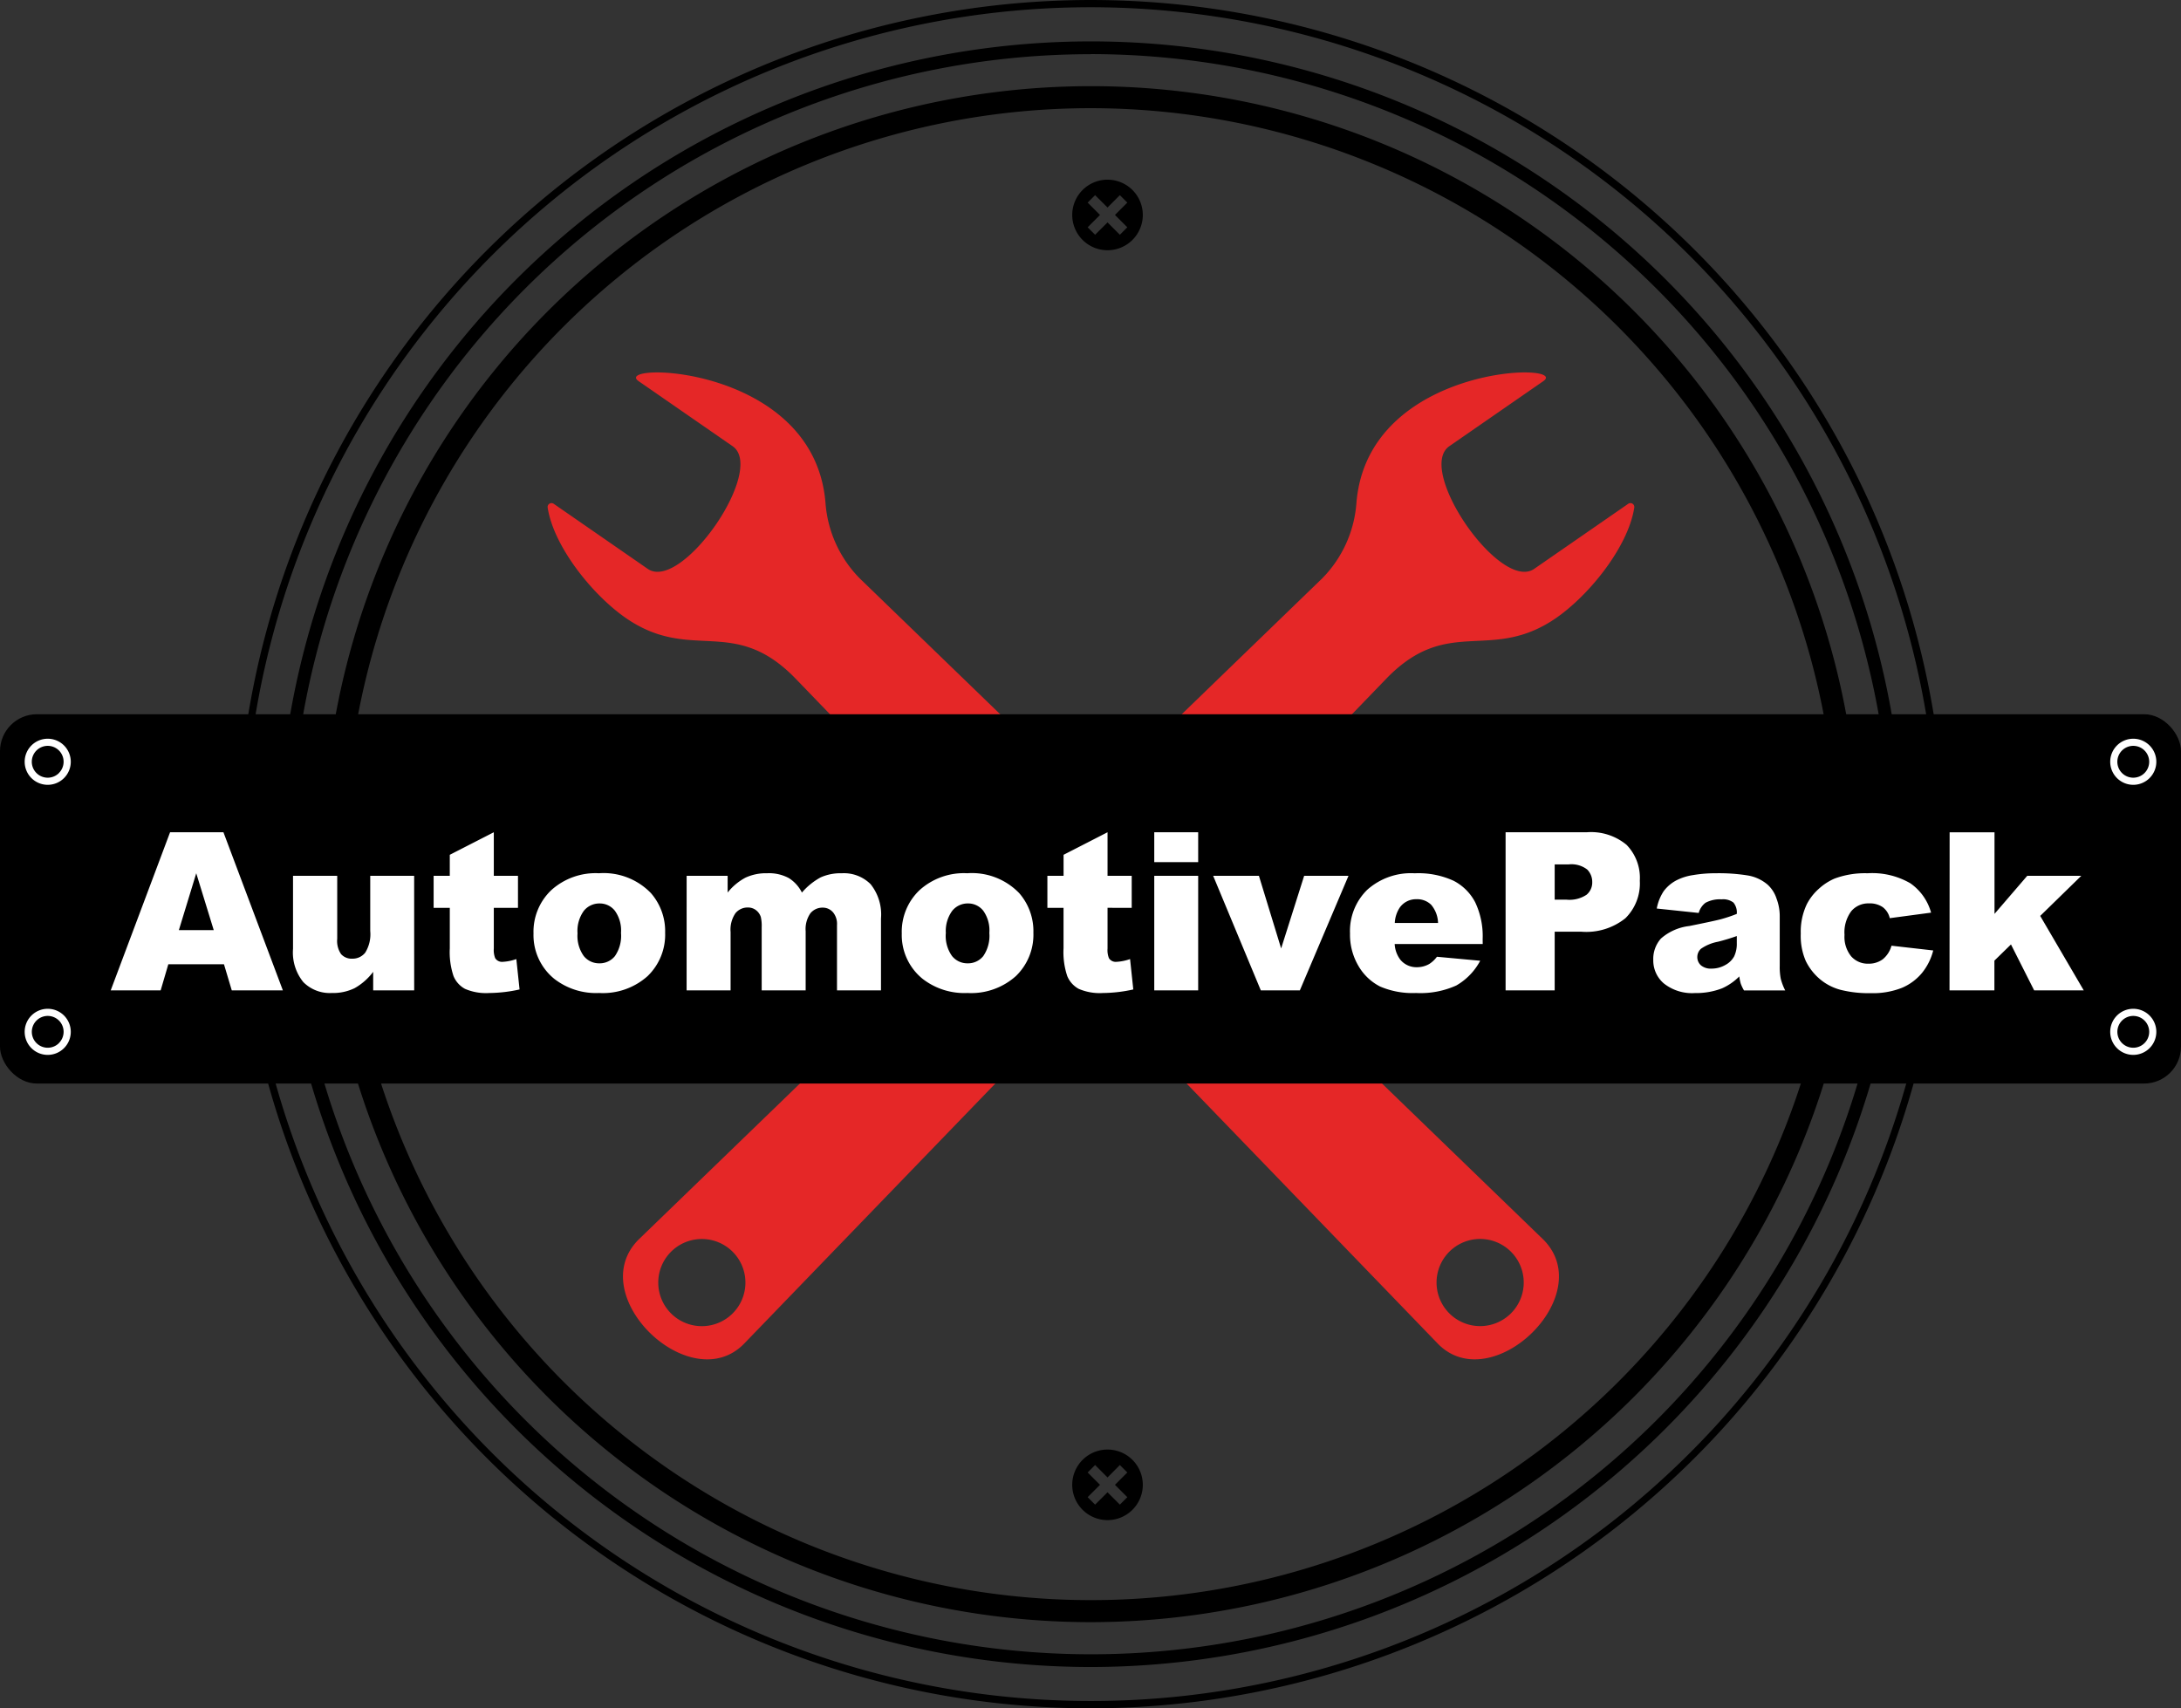 <svg xmlns="http://www.w3.org/2000/svg" width="157.932" height="123.715" viewBox="0 0 157.932 123.715"><rect x="0" y="0" width="157.932" height="123.715" fill="#333333" stroke="none"/><g transform="translate(-146 -21.276)"><path d="M257.771,111.059,208.244,63.151a8.693,8.693,0,0,1-2.466-5.436c-.8-10.094-15.554-10.235-13.533-8.836l6.805,4.71c2.453,1.7-3.7,10.58-6.148,8.882l-6.806-4.71a.281.281,0,0,0-.438.273c.441,2.9,3.438,6.593,5.982,8.211,4.538,2.887,7.534-.311,11.884,4.087l46.615,48.275C254.027,122.538,261.773,115.105,257.771,111.059ZM255.4,116.4a3.156,3.156,0,1,1,.025-4.463A3.155,3.155,0,0,1,255.4,116.4Z" fill="#e52727"/><path d="M199.861,118.607l46.615-48.275c4.35-4.4,7.346-1.2,11.884-4.087,2.544-1.618,5.541-5.309,5.982-8.211a.281.281,0,0,0-.438-.273l-6.806,4.71c-2.453,1.7-8.6-7.185-6.148-8.882l6.805-4.71c2.02-1.4-12.731-1.258-13.534,8.836a8.687,8.687,0,0,1-2.465,5.436l-49.528,47.908C188.227,115.105,195.973,122.538,199.861,118.607Zm-5.283-6.666a3.156,3.156,0,1,1,.025,4.463A3.156,3.156,0,0,1,194.578,111.941Z" fill="#e52727"/><g transform="translate(0 0)"><path d="M225,142a58.863,58.863,0,1,1,58.863-58.863A58.93,58.93,0,0,1,225,142Zm0-116.8a57.939,57.939,0,1,0,57.941,57.939A58,58,0,0,0,225,25.194Z"/><path d="M225,144.991a61.857,61.857,0,1,1,61.858-61.858A61.928,61.928,0,0,1,225,144.991ZM225,21.8a61.331,61.331,0,1,0,61.33,61.33A61.4,61.4,0,0,0,225,21.8Z"/><path d="M225,138.752a55.618,55.618,0,1,1,55.619-55.619A55.682,55.682,0,0,1,225,138.752ZM225,29.11a54.023,54.023,0,1,0,54.023,54.023A54.085,54.085,0,0,0,225,29.11Z"/></g><path d="M228.005,127a2.555,2.555,0,1,0,0,3.613A2.554,2.554,0,0,0,228.005,127Zm-.373,2.7-.539.54-.894-.894-.9.894-.539-.54.894-.894-.894-.894.539-.54.9.9.894-.9.539.54-.894.894Z"/><path d="M228.005,35.037a2.555,2.555,0,1,0,0,3.613A2.554,2.554,0,0,0,228.005,35.037Zm-.373,2.7-.539.54-.894-.894-.9.894-.539-.54.894-.894-.894-.894.539-.54.9.894.894-.894.539.54-.894.894Z"/><g transform="translate(-0.034 0.143)"><rect width="157.932" height="26.746" rx="2.676" transform="translate(146.034 72.857)"/><path d="M301.69,75.12a1.669,1.669,0,1,0,0,2.36A1.668,1.668,0,0,0,301.69,75.12Zm-.365,1.995a1.153,1.153,0,1,1,0-1.63A1.153,1.153,0,0,1,301.325,77.115Z" fill="#fff"/><path d="M150.67,75.12a1.669,1.669,0,1,0,0,2.36A1.668,1.668,0,0,0,150.67,75.12Zm-.365,1.995a1.153,1.153,0,1,1,0-1.63A1.153,1.153,0,0,1,150.3,77.115Z" fill="#fff"/><path d="M301.69,94.678a1.669,1.669,0,1,0,0,2.36A1.668,1.668,0,0,0,301.69,94.678Zm-.365,1.994a1.152,1.152,0,1,1,0-1.629A1.151,1.151,0,0,1,301.325,96.672Z" fill="#fff"/><path d="M150.67,94.678a1.669,1.669,0,1,0,0,2.36A1.668,1.668,0,0,0,150.67,94.678Zm-.365,1.994a1.152,1.152,0,1,1,0-1.629A1.151,1.151,0,0,1,150.3,96.672Z" fill="#fff"/></g><path d="M8.219-1.891H4.188L3.633,0H.016l4.3-11.453H8.18L12.484,0h-3.7ZM7.477-4.367,6.211-8.484,4.953-4.367ZM21.992,0H19.023V-1.344a4.375,4.375,0,0,1-1.34,1.18,3.566,3.566,0,0,1-1.66.352A2.7,2.7,0,0,1,13.965-.6a3.4,3.4,0,0,1-.746-2.418V-8.3h3.2v4.563A1.677,1.677,0,0,0,16.7-2.625a1.026,1.026,0,0,0,.813.328,1.159,1.159,0,0,0,.934-.437,2.525,2.525,0,0,0,.363-1.57V-8.3h3.18Zm5.766-11.453V-8.3h1.75v2.32h-1.75v2.945a1.587,1.587,0,0,0,.1.7.581.581,0,0,0,.547.266,3.485,3.485,0,0,0,.984-.2l.234,2.2a10.353,10.353,0,0,1-2.2.258,3.829,3.829,0,0,1-1.75-.3,1.857,1.857,0,0,1-.832-.926,5.448,5.448,0,0,1-.27-2.012V-5.977H23.4V-8.3H24.57V-9.82Zm2.875,7.328a4.151,4.151,0,0,1,1.281-3.129,4.787,4.787,0,0,1,3.461-1.23,4.753,4.753,0,0,1,3.766,1.445,4.187,4.187,0,0,1,1.023,2.867,4.164,4.164,0,0,1-1.27,3.137A4.852,4.852,0,0,1,35.383.188,4.927,4.927,0,0,1,32.148-.828,4.077,4.077,0,0,1,30.633-4.125Zm3.188-.008a2.5,2.5,0,0,0,.449,1.641,1.417,1.417,0,0,0,1.129.531,1.411,1.411,0,0,0,1.129-.523,2.589,2.589,0,0,0,.441-1.68,2.446,2.446,0,0,0-.445-1.605,1.386,1.386,0,0,0-1.1-.527,1.44,1.44,0,0,0-1.148.535A2.477,2.477,0,0,0,33.82-4.133Zm7.9-4.164h2.969v1.211A4.142,4.142,0,0,1,45.98-8.164a3.543,3.543,0,0,1,1.574-.32,3.011,3.011,0,0,1,1.57.352,2.615,2.615,0,0,1,.945,1.047,4.792,4.792,0,0,1,1.367-1.105,3.54,3.54,0,0,1,1.523-.293,2.733,2.733,0,0,1,2.086.793,3.511,3.511,0,0,1,.75,2.48V0H52.609V-4.727a1.326,1.326,0,0,0-.219-.836.961.961,0,0,0-.8-.43,1.129,1.129,0,0,0-.906.406,2.007,2.007,0,0,0-.344,1.3V0H47.156V-4.57a2.873,2.873,0,0,0-.062-.742,1.012,1.012,0,0,0-.352-.5.936.936,0,0,0-.586-.191,1.126,1.126,0,0,0-.9.414,2.1,2.1,0,0,0-.352,1.359V0H41.719ZM57.3-4.125a4.151,4.151,0,0,1,1.281-3.129,4.787,4.787,0,0,1,3.461-1.23,4.753,4.753,0,0,1,3.766,1.445,4.187,4.187,0,0,1,1.023,2.867,4.164,4.164,0,0,1-1.27,3.137A4.852,4.852,0,0,1,62.055.188,4.927,4.927,0,0,1,58.82-.828,4.077,4.077,0,0,1,57.3-4.125Zm3.188-.008a2.5,2.5,0,0,0,.449,1.641,1.417,1.417,0,0,0,1.129.531A1.411,1.411,0,0,0,63.2-2.484a2.589,2.589,0,0,0,.441-1.68A2.446,2.446,0,0,0,63.2-5.77a1.386,1.386,0,0,0-1.1-.527,1.44,1.44,0,0,0-1.148.535A2.477,2.477,0,0,0,60.492-4.133ZM72.2-11.453V-8.3h1.75v2.32H72.2v2.945a1.587,1.587,0,0,0,.1.7.581.581,0,0,0,.547.266,3.485,3.485,0,0,0,.984-.2l.234,2.2a10.353,10.353,0,0,1-2.2.258,3.829,3.829,0,0,1-1.75-.3,1.857,1.857,0,0,1-.832-.926,5.448,5.448,0,0,1-.27-2.012V-5.977H67.844V-8.3h1.172V-9.82Zm3.383,0h3.18v2.164h-3.18Zm0,3.156h3.18V0h-3.18Zm4.266,0h3.313l1.609,5.258L86.438-8.3h3.211L86.125,0H83.3ZM99.367-3.359H92.992a2.058,2.058,0,0,0,.414,1.141,1.507,1.507,0,0,0,1.2.539,1.807,1.807,0,0,0,.891-.234,2.1,2.1,0,0,0,.555-.523l3.133.289A4.486,4.486,0,0,1,97.453-.355a6.3,6.3,0,0,1-2.914.543,5.964,5.964,0,0,1-2.594-.465,3.809,3.809,0,0,1-1.566-1.477,4.456,4.456,0,0,1-.621-2.379A4.179,4.179,0,0,1,91-7.281a4.748,4.748,0,0,1,3.441-1.2,6.125,6.125,0,0,1,2.813.539,3.64,3.64,0,0,1,1.57,1.563,5.711,5.711,0,0,1,.539,2.664ZM96.133-4.883a2.126,2.126,0,0,0-.5-1.32,1.439,1.439,0,0,0-1.059-.4,1.44,1.44,0,0,0-1.211.6A2.2,2.2,0,0,0,93-4.883Zm4.891-6.57h5.883a4.026,4.026,0,0,1,2.879.914,3.428,3.428,0,0,1,.957,2.6A3.532,3.532,0,0,1,109.7-5.227a4.519,4.519,0,0,1-3.184.977h-1.937V0h-3.555Zm3.555,4.883h.867a2.231,2.231,0,0,0,1.438-.355,1.146,1.146,0,0,0,.414-.91,1.272,1.272,0,0,0-.359-.914,1.864,1.864,0,0,0-1.352-.375h-1.008Zm10.43.961-3.039-.32a3.412,3.412,0,0,1,.5-1.254,2.735,2.735,0,0,1,.934-.793,3.907,3.907,0,0,1,1.2-.375,9.7,9.7,0,0,1,1.656-.133,13.162,13.162,0,0,1,2.3.16A2.952,2.952,0,0,1,120-7.656a2.343,2.343,0,0,1,.641,1,3.6,3.6,0,0,1,.234,1.23v3.664a4.422,4.422,0,0,0,.074.918,4.12,4.12,0,0,0,.324.848h-2.984a3.045,3.045,0,0,1-.234-.488,3.623,3.623,0,0,1-.109-.527,4.117,4.117,0,0,1-1.242.859,5.171,5.171,0,0,1-1.961.344A3.282,3.282,0,0,1,112.488-.5a2.184,2.184,0,0,1-.77-1.7,2.221,2.221,0,0,1,.555-1.555,3.753,3.753,0,0,1,2.047-.906q1.789-.359,2.32-.5a10.8,10.8,0,0,0,1.125-.379,1.119,1.119,0,0,0-.242-.82,1.216,1.216,0,0,0-.852-.234,2.2,2.2,0,0,0-1.172.25A1.37,1.37,0,0,0,115.008-5.609Zm2.758,1.672q-.656.234-1.367.414a3.16,3.16,0,0,0-1.227.508.8.8,0,0,0-.266.586.792.792,0,0,0,.262.613,1.107,1.107,0,0,0,.77.238,1.978,1.978,0,0,0,.988-.258,1.56,1.56,0,0,0,.648-.629,2.105,2.105,0,0,0,.191-.965Zm11.2.7,3.023.344a4.236,4.236,0,0,1-.82,1.637,3.81,3.81,0,0,1-1.457,1.074A5.72,5.72,0,0,1,127.461.2a8.3,8.3,0,0,1-2.2-.246,3.846,3.846,0,0,1-1.512-.8,4.025,4.025,0,0,1-.992-1.293,4.554,4.554,0,0,1-.359-1.969,4.641,4.641,0,0,1,.438-2.133,3.862,3.862,0,0,1,.875-1.121,4.033,4.033,0,0,1,1.141-.738,6.319,6.319,0,0,1,2.383-.383,5.5,5.5,0,0,1,3.1.727,3.831,3.831,0,0,1,1.5,2.125l-2.992.4a1.386,1.386,0,0,0-.512-.8,1.66,1.66,0,0,0-1-.27,1.606,1.606,0,0,0-1.277.566,2.572,2.572,0,0,0-.488,1.715,2.233,2.233,0,0,0,.484,1.555,1.6,1.6,0,0,0,1.234.531,1.7,1.7,0,0,0,1.051-.32A1.908,1.908,0,0,0,128.969-3.242Zm4.211-8.211h3.25v5.906L138.8-8.3h3.914l-2.977,2.906L142.891,0H139.3l-1.68-3.328-1.2,1.172V0h-3.25Z" transform="translate(154 93)" fill="#fff"/></g></svg>